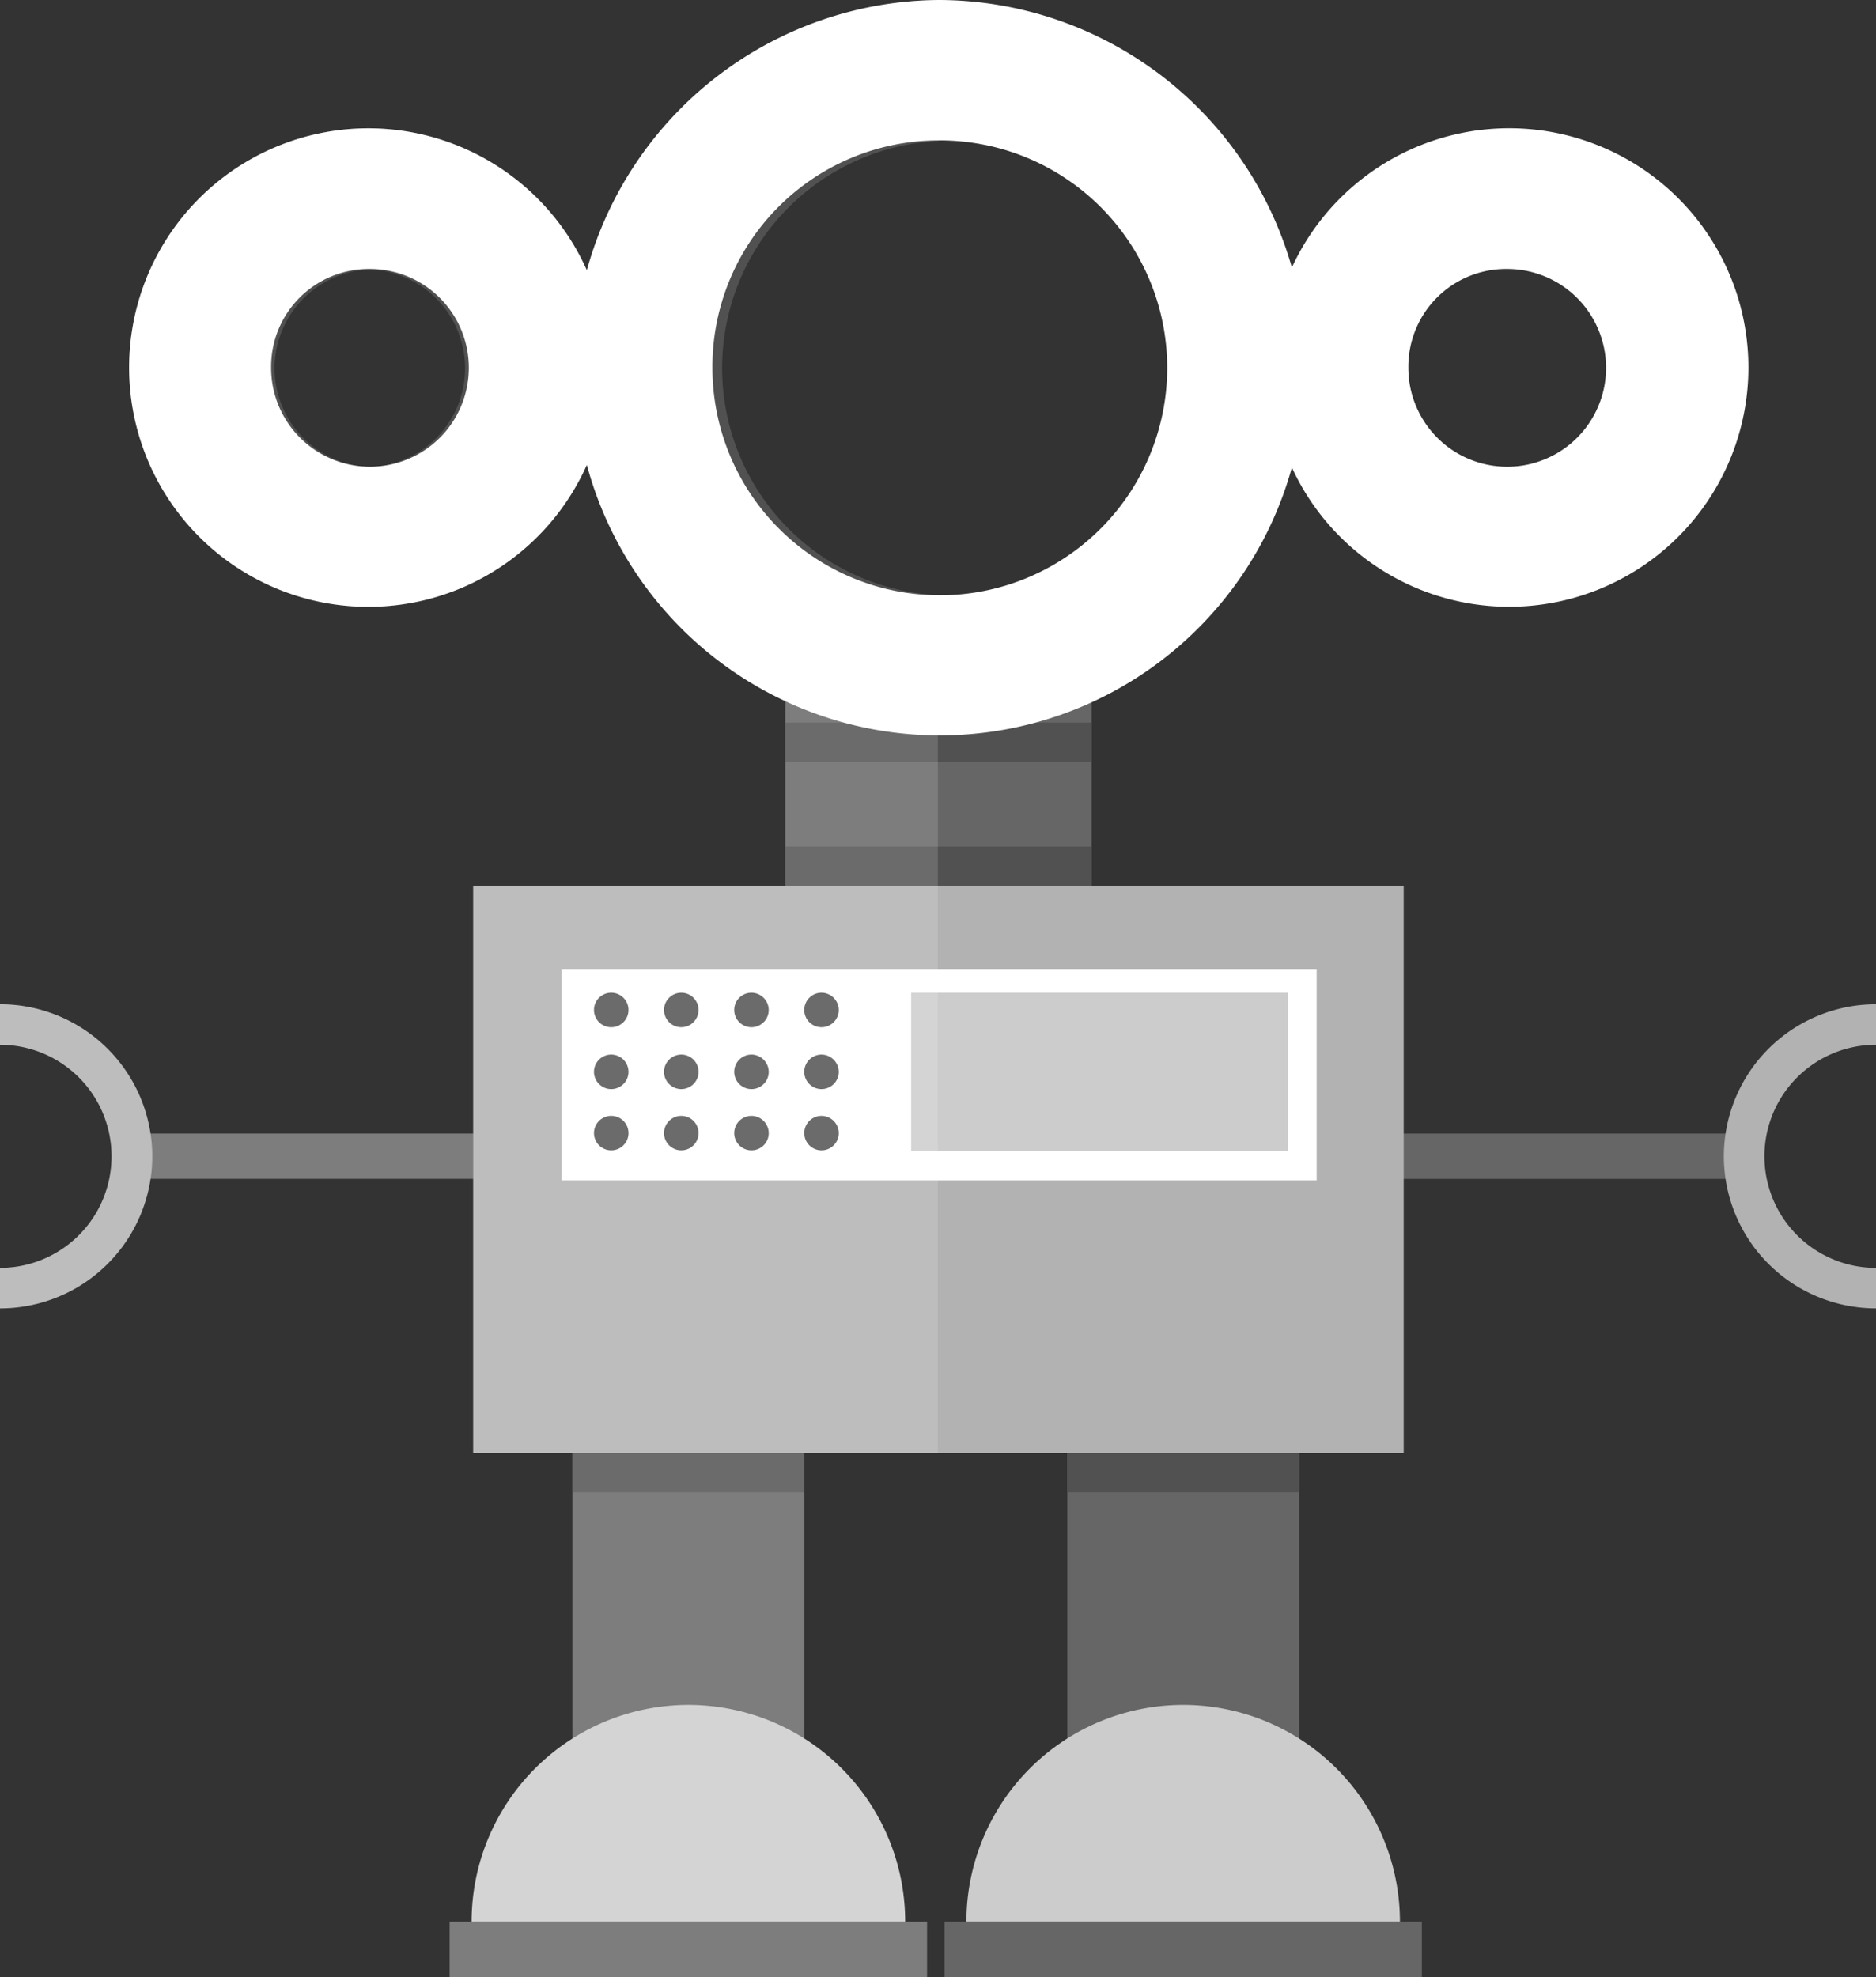 <svg id="Ebene_1" data-name="Ebene 1" xmlns="http://www.w3.org/2000/svg" viewBox="0 0 144.62 152.39"><rect x="0" y="0" width="144.62" height="152.39" fill="#333333" stroke="none"/><defs><style>.cls-1{fill:#666;}.cls-2{fill:#b2b2b2;}.cls-3{fill:#ccc;}.cls-4{fill:#515151;}.cls-5,.cls-6{fill:#fff;}.cls-6{opacity:0.15;}</style></defs><title>einfachsenden.de-logo</title><rect class="cls-1" x="9.16" y="87.37" width="126.37" height="3.49"/><rect class="cls-1" x="60.54" y="49.74" width="23.61" height="31.26"/><rect class="cls-1" x="44.13" y="90.86" width="17.88" height="46.66"/><rect class="cls-1" x="82.28" y="90.86" width="17.87" height="46.66"/><path class="cls-2" d="M132.89,89.12a11.73,11.73,0,0,0,11.73,11.72V97.72a8.6,8.6,0,1,1,0-17.2V77.4A11.73,11.73,0,0,0,132.89,89.12Z"/><path class="cls-2" d="M11.74,89.12A11.73,11.73,0,0,1,0,100.84V97.72a8.6,8.6,0,0,0,0-17.2V77.4A11.73,11.73,0,0,1,11.74,89.12Z"/><rect class="cls-2" x="36.48" y="68.27" width="71.73" height="43.72"/><path class="cls-3" d="M91.21,131.4A16.71,16.71,0,0,0,74.5,148.11h33.42A16.71,16.71,0,0,0,91.21,131.4Z"/><path class="cls-3" d="M53.07,131.4a16.71,16.71,0,0,0-16.71,16.71H69.78A16.71,16.71,0,0,0,53.07,131.4Z"/><rect class="cls-1" x="34.67" y="148.11" width="36.8" height="4.28"/><rect class="cls-1" x="72.81" y="148.11" width="36.8" height="4.28"/><rect class="cls-4" x="60.54" y="55.69" width="23.61" height="3.02"/><rect class="cls-4" x="60.54" y="65.25" width="23.61" height="3.02"/><rect class="cls-4" x="44.13" y="112" width="17.87" height="3.02"/><rect class="cls-4" x="82.27" y="112" width="17.89" height="3.02"/><rect class="cls-5" x="43.3" y="74.68" width="58.2" height="16.29"/><path class="cls-4" d="M48.45,77.84a1.33,1.33,0,1,1-1.33-1.33A1.33,1.33,0,0,1,48.45,77.84Z"/><circle class="cls-4" cx="52.52" cy="77.84" r="1.33"/><path class="cls-4" d="M59.26,77.84a1.33,1.33,0,1,1-1.33-1.33A1.34,1.34,0,0,1,59.26,77.84Z"/><path class="cls-4" d="M64.66,77.84a1.33,1.33,0,1,1-1.33-1.33A1.34,1.34,0,0,1,64.66,77.84Z"/><path class="cls-4" d="M48.45,82.61a1.33,1.33,0,1,1-1.33-1.33A1.33,1.33,0,0,1,48.45,82.61Z"/><path class="cls-4" d="M53.85,82.61a1.33,1.33,0,1,1-1.33-1.33A1.33,1.33,0,0,1,53.85,82.61Z"/><path class="cls-4" d="M59.26,82.61a1.33,1.33,0,1,1-1.33-1.33A1.34,1.34,0,0,1,59.26,82.61Z"/><path class="cls-4" d="M64.66,82.61a1.33,1.33,0,1,1-1.33-1.33A1.34,1.34,0,0,1,64.66,82.61Z"/><path class="cls-4" d="M48.45,87.37A1.33,1.33,0,1,1,47.12,86,1.33,1.33,0,0,1,48.45,87.37Z"/><path class="cls-4" d="M53.85,87.37A1.33,1.33,0,1,1,52.52,86,1.33,1.33,0,0,1,53.85,87.37Z"/><path class="cls-4" d="M59.26,87.37A1.33,1.33,0,1,1,57.93,86,1.34,1.34,0,0,1,59.26,87.37Z"/><path class="cls-4" d="M64.66,87.37A1.33,1.33,0,1,1,63.33,86,1.34,1.34,0,0,1,64.66,87.37Z"/><rect class="cls-3" x="70.24" y="76.51" width="29.04" height="12.2"/><path class="cls-5" d="M72.45,0A28.37,28.37,0,0,0,45.24,20.83a18.44,18.44,0,1,0,0,15,28.17,28.17,0,0,0,54.35.2,18.44,18.44,0,1,0,0-15.41A28.36,28.36,0,0,0,72.45,0Zm0,10.82A17.53,17.53,0,1,1,54.92,28.35,17.44,17.44,0,0,1,72.45,10.82ZM28.51,20.73a7.62,7.62,0,1,1-7.61,7.62,7.53,7.53,0,0,1,7.61-7.62Zm87.68,0a7.62,7.62,0,1,1-7.62,7.62,7.53,7.53,0,0,1,7.62-7.62Z"/><path class="cls-6" d="M72.35,53.33v-1.8h0V45.87a17.52,17.52,0,0,1,0-35V0A28.37,28.37,0,0,0,45.24,20.83a18.44,18.44,0,1,0,0,15A28.64,28.64,0,0,0,60.54,54V68.27H36.47v19.1H11.59A11.72,11.72,0,0,0,0,77.4v3.12a8.6,8.6,0,0,1,0,17.2v3.12a11.72,11.72,0,0,0,11.59-10H36.47V112h7.65v22a16.7,16.7,0,0,0-7.78,14.12H34.65v4.28H71.46v-4.28H69.77A16.7,16.7,0,0,0,62,134V112H72.3l0-55.31h0ZM28.51,36a7.62,7.62,0,0,1,0-15.23h0a7.62,7.62,0,0,1,0,15.23Z"/></svg>